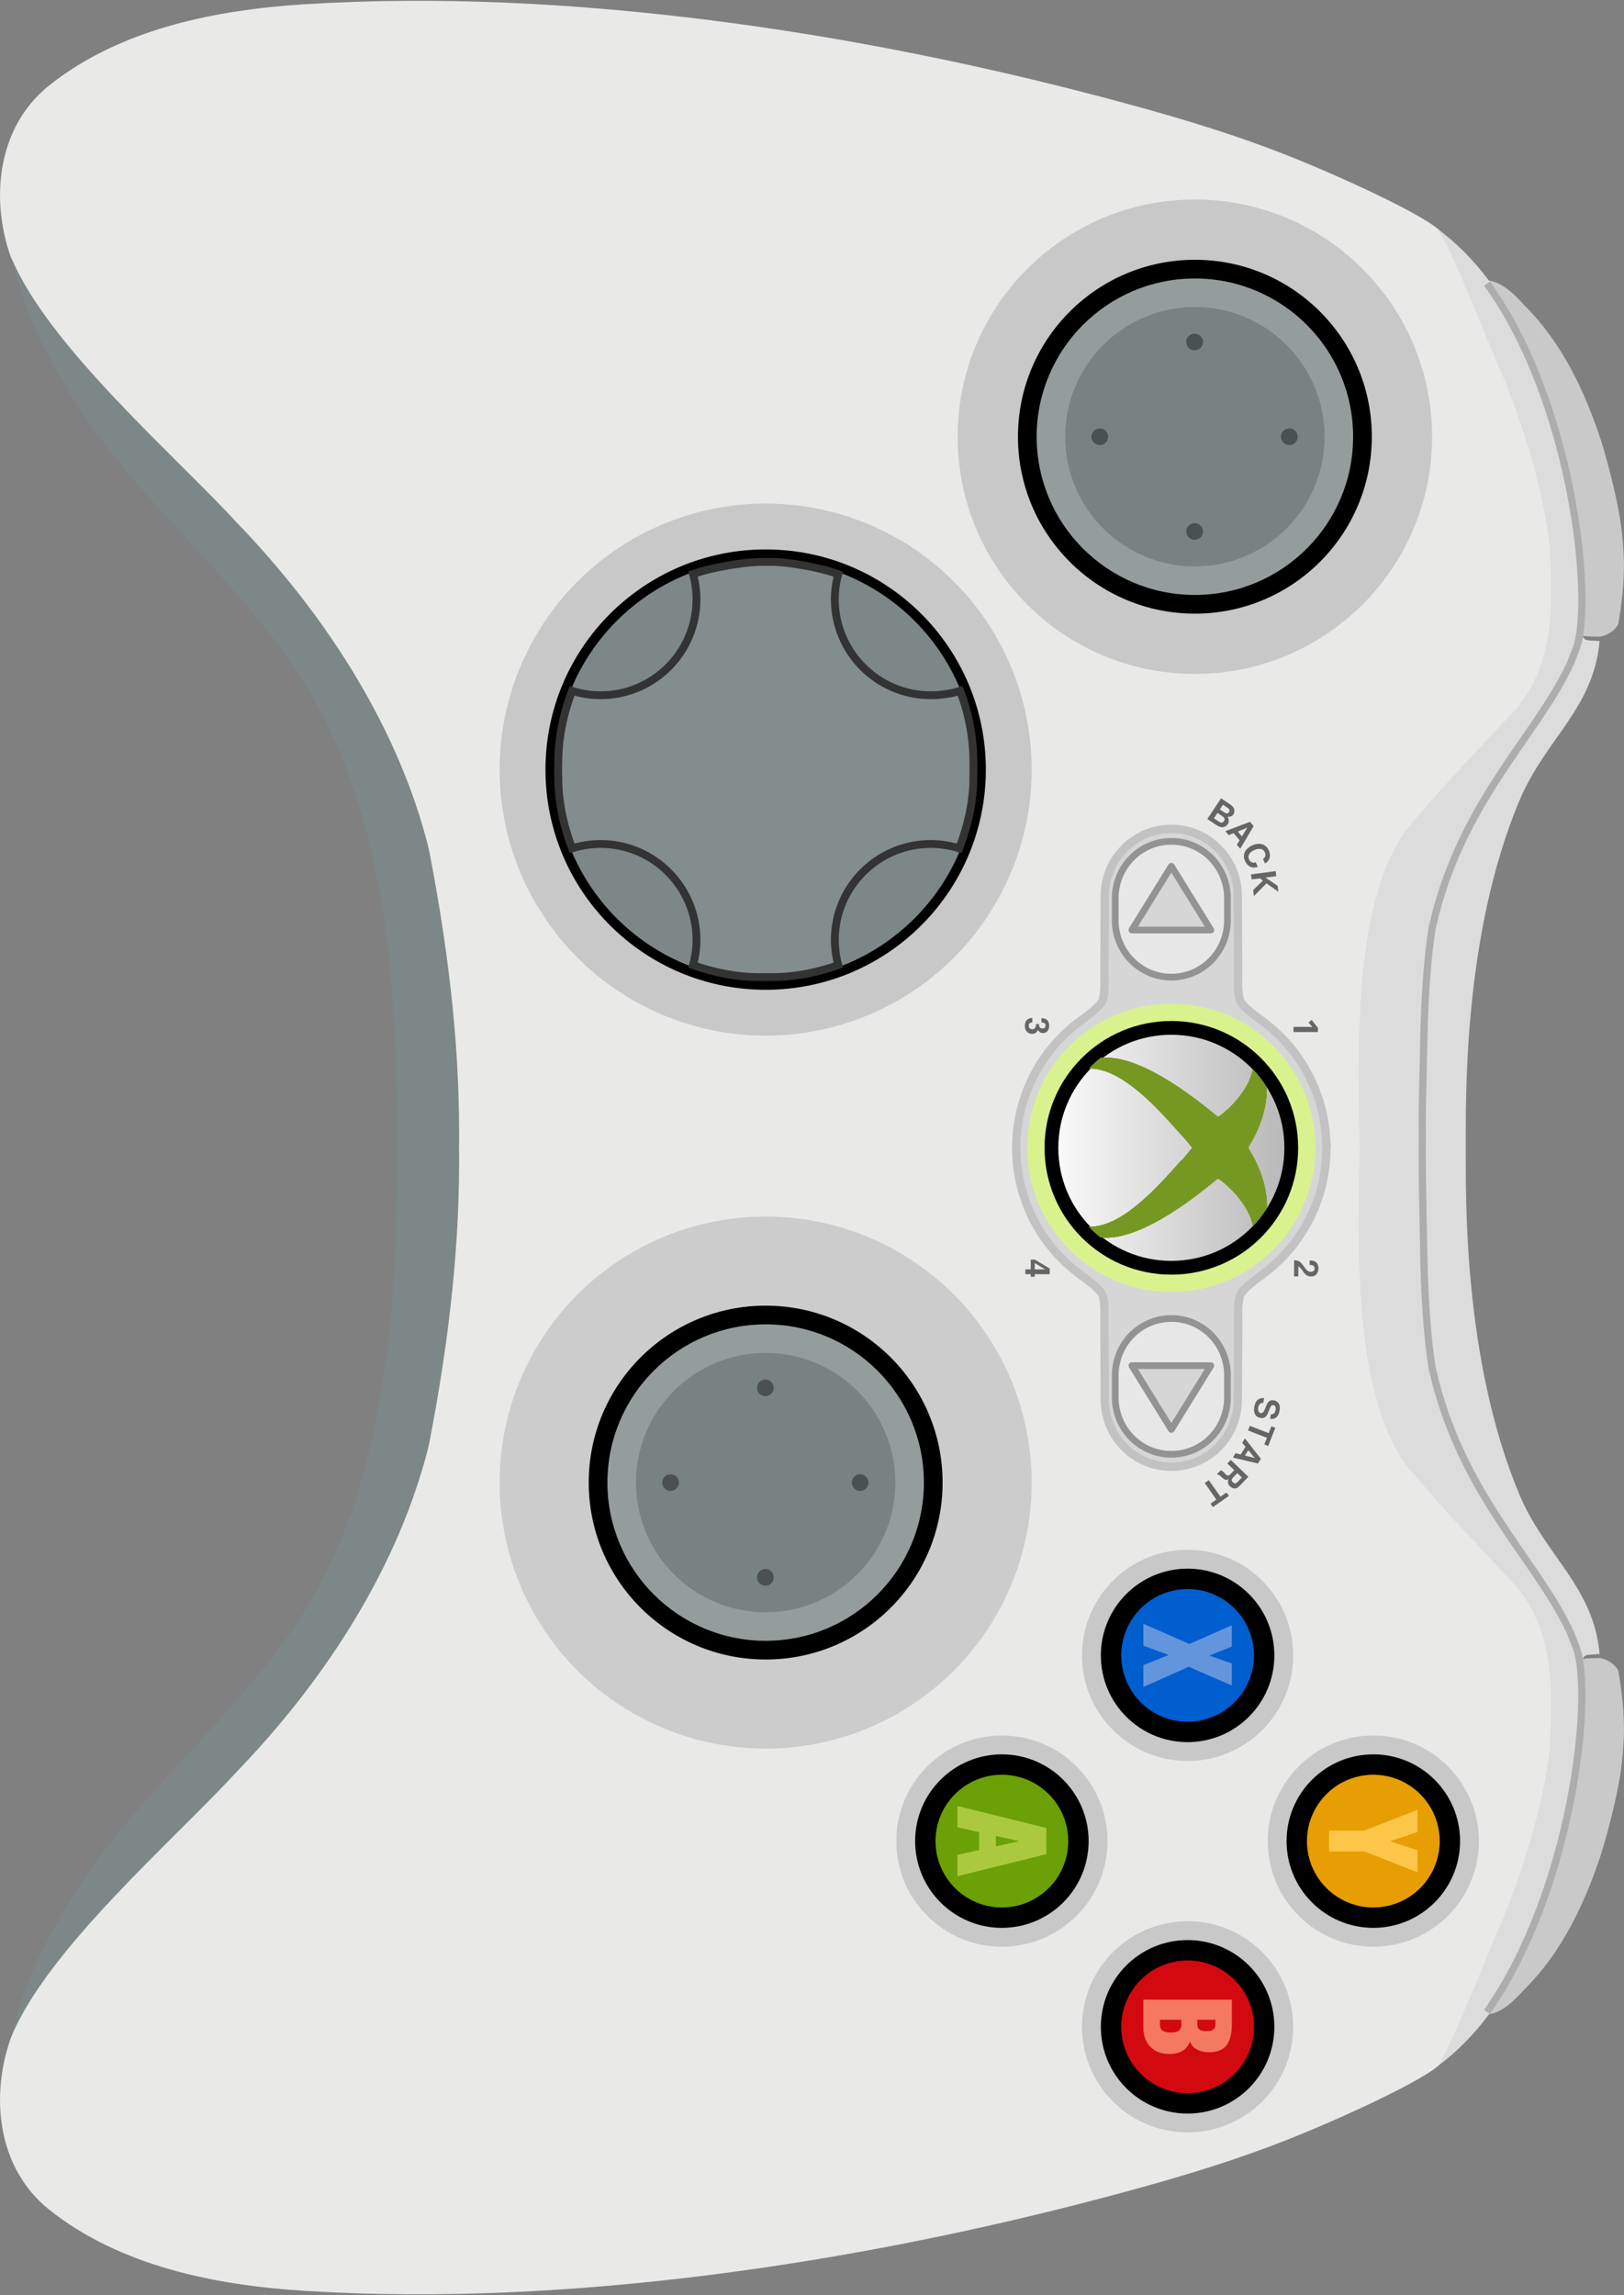 <?xml version="1.0" encoding="UTF-8" standalone="no"?>
<svg
   xmlns:dc="http://purl.org/dc/elements/1.1/"
   xmlns:cc="http://creativecommons.org/ns#"
   xmlns:rdf="http://www.w3.org/1999/02/22-rdf-syntax-ns#"
   xmlns:svg="http://www.w3.org/2000/svg"
   xmlns="http://www.w3.org/2000/svg"
   xmlns:xlink="http://www.w3.org/1999/xlink"
   xmlns:sodipodi="http://sodipodi.sourceforge.net/DTD/sodipodi-0.dtd"
   xmlns:inkscape="http://www.inkscape.org/namespaces/inkscape"
   width="294"
   height="415.5"
   version="1.1"
   viewBox="0 0 294 415.5"
   id="svg2"
   sodipodi:docname="controller.svg"
   inkscape:version="0.92.5 (2060ec1f9f, 2020-04-08)">
  <rect x="0" y="0" width="294" height="415.5" fill="#808080" stroke="none"/>
  <defs
     id="defs6">
    <linearGradient
       inkscape:collect="always"
       id="linearGradient5149">
      <stop
         style="stop-color:#b3b3b3;stop-opacity:1"
         offset="0"
         id="stop5145" />
      <stop
         style="stop-color:#ffffff;stop-opacity:1"
         offset="1"
         id="stop5147" />
    </linearGradient>
    <linearGradient
       inkscape:collect="always"
       xlink:href="#linearGradient5149"
       id="linearGradient5167"
       gradientUnits="userSpaceOnUse"
       gradientTransform="matrix(8.338,0,0,8.338,-74.624,-2337.262)"
       x1="33.925"
       y1="251.975"
       x2="33.925"
       y2="257.775" />
  </defs>
  <sodipodi:namedview
     pagecolor="#ffffff"
     bordercolor="#666666"
     borderopacity="1"
     objecttolerance="10"
     gridtolerance="10"
     guidetolerance="10"
     inkscape:pageopacity="0"
     inkscape:pageshadow="2"
     inkscape:window-width="3840"
     inkscape:window-height="2065"
     id="namedview4"
     showgrid="false"
     fit-margin-right="-0.2"
     fit-margin-top="0"
     fit-margin-left="0"
     fit-margin-bottom="0"
     inkscape:zoom="15.412961"
     inkscape:cx="197.52817"
     inkscape:cy="222.53423"
     inkscape:window-x="0"
     inkscape:window-y="0"
     inkscape:window-maximized="1"
     inkscape:current-layer="svg2" />
  <path
     style="fill:#e9eae8;fill-opacity:1;stroke:none;stroke-width:1.932;stroke-linecap:butt;stroke-linejoin:miter;stroke-miterlimit:4;stroke-dasharray:none;stroke-opacity:1"
     d="m 282.603,106.658 c 0.016,-2.396 -0.084,-4.815 -0.197,-7.232 C 281.777,90.689 278.13,78.302 274.023,68.403 270.672,61.145 263.924,44.766 260.929,42.037 258.393,39.13 242.262,31.742 232.664,27.981 221.686,23.679 210.76,20.54 199.354,17.534 155.648,6.014 103.289,-2.249 55.135,0.772 39.013,1.784 21.771,5.223 8.912,15.462 -1.523,23.772 -1.968,38.867 3.345,49.881 12.023,67.87 28.972,80.139 42.238,94.785 c 14.169,15.643 28.102,32.042 31.78,54.565 2.365,14.481 4.757,38.038 4.773,58.401 -0.016,20.362 -2.409,43.92 -4.773,58.401 -3.678,22.523 -17.611,38.922 -31.78,54.565 -13.266,14.646 -30.215,26.915 -38.893,44.903 -5.313,11.014 -4.869,26.11 5.567,34.42 12.859,10.239 30.101,13.678 46.223,14.69 48.154,3.021 100.513,-5.242 144.219,-16.762 11.406,-3.006 22.332,-6.145 33.31,-10.447 9.598,-3.762 25.729,-11.149 28.265,-14.056 2.995,-2.729 9.743,-19.108 13.094,-26.366 4.107,-9.899 7.753,-22.286 8.383,-31.024 0.114,-2.417 0.217,-4.836 0.197,-7.232 -0.056,-7.187 -1.193,-14.172 -6.261,-20.33 -6.742,-7.075 -13.609,-14.075 -19.944,-21.51 -10.233,-13.837 -8.655,-41.95 -8.408,-59.252 -0.247,-17.302 -1.826,-45.415 8.408,-59.252 6.335,-7.435 13.202,-14.435 19.944,-21.51 5.068,-6.159 6.206,-13.144 6.261,-20.33 z"
     id="path4759-1"
     inkscape:connector-curvature="0" />
  <path
     style="opacity:1;vector-effect:none;fill:#d6d6d6;fill-opacity:1;stroke:#c2c2c2;stroke-width:1.512;stroke-linecap:butt;stroke-linejoin:miter;stroke-miterlimit:4;stroke-dasharray:none;stroke-dashoffset:0;stroke-opacity:1;paint-order:stroke fill markers"
     d="m 240.113,207.764 c -0.005,-9.277 -4.497,-17.828 -11.801,-23.07 -0.845,-0.606 -3.628,-2.636 -3.888,-3.752 -0.417,-1.787 -0.273,-3.262 -0.284,-5.56 -0.048,-9.9 -0.056,-11.34 -0.056,-13.166 6.4e-4,-6.713 -5.39,-12.156 -12.04,-12.157 -6.65,7.1e-4 -12.041,5.443 -12.04,12.157 -0.003,1.826 -0.007,3.266 -0.056,13.166 -0.007,2.297 0.134,3.773 -0.284,5.56 -0.261,1.116 -3.043,3.146 -3.888,3.752 -7.304,5.242 -11.796,13.792 -11.801,23.07 1.6e-4,0.011 0.002,0.023 0.003,0.034 -1.6e-4,0.011 -0.002,0.023 -0.003,0.034 0.005,9.277 4.497,17.828 11.801,23.07 0.845,0.606 3.627,2.636 3.888,3.752 0.417,1.787 0.271,3.262 0.281,5.56 0.048,9.9 0.056,11.34 0.064,13.166 -4e-4,6.713 5.39,12.156 12.04,12.156 6.65,-6.7e-4 12.041,-5.443 12.04,-12.156 0.003,-1.826 0.016,-3.266 0.064,-13.166 0.007,-2.297 -0.136,-3.773 0.281,-5.56 0.261,-1.116 3.043,-3.146 3.888,-3.752 7.304,-5.242 11.796,-13.792 11.801,-23.07 -1.6e-4,-0.011 -0.002,-0.023 -0.003,-0.034 0,-0.011 0.002,-0.023 0.003,-0.034 z"
     id="path4950-9-9"
     inkscape:connector-curvature="0" />
  <path
     style="opacity:1;fill:#e7e7e7;fill-opacity:1;stroke:#939393;stroke-width:1.215;stroke-linecap:round;stroke-linejoin:round;stroke-miterlimit:4;stroke-dasharray:none;stroke-opacity:1;paint-order:stroke fill markers"
     d="m 222.216,166.596 c 0,5.708 -4.532,10.302 -10.161,10.302 -5.63,0 -10.161,-4.594 -10.161,-10.302 v -3.98 c 0,-5.708 4.532,-10.302 10.161,-10.302 5.63,0 10.161,4.594 10.161,10.302 z m -3.015,1.771 -3.573,-5.774 -3.573,-5.774 -3.573,5.774 -3.573,5.774 h 7.147 z"
     id="rect4801-47"
     inkscape:connector-curvature="0" />
  <path
     style="fill:#c9c9c9;fill-opacity:1;stroke:none;stroke-width:1.705;stroke-linecap:butt;stroke-linejoin:round;stroke-miterlimit:4;stroke-dasharray:none;stroke-opacity:1"
     d="m 293.996,313.356 c -0.016,-3.716 -0.342,-6.797 -1.014,-10.818 -0.562,-1.438 -2.697,-2.427 -3.537,-2.369 -1.168,0.037 -5.366,-0.089 -5.199,1.547 0.869,8.485 0.383,17.346 -0.657,22.677 -3.523,14.483 -5.962,29.391 -16.46,40.37 0.419,0.143 0.933,0.079 1.462,-0.019 3.202,-0.01 5.557,-2.617 7.563,-4.776 6.736,-6.748 10.795,-15.52 13.731,-24.407 1.578,-5.14 2.854,-10.67 3.391,-13.987 0.461,-2.818 0.705,-6.449 0.719,-8.217 z"
     id="path4798-2-5-8"
     inkscape:connector-curvature="0"
     sodipodi:nodetypes="ccccccccccc" />
  <path
     style="fill:#c9c9c9;fill-opacity:1;stroke:none;stroke-width:1.705;stroke-linecap:butt;stroke-linejoin:round;stroke-miterlimit:4;stroke-dasharray:none;stroke-opacity:1"
     d="m 293.996,102.081 c -0.016,3.716 -0.342,6.797 -1.014,10.818 -0.562,1.438 -2.697,2.427 -3.537,2.369 -1.168,-0.037 -5.366,0.089 -5.199,-1.547 0.869,-8.485 0.383,-17.346 -0.657,-22.677 -3.523,-14.483 -5.962,-29.391 -16.46,-40.37 0.419,-0.143 0.933,-0.079 1.462,0.019 3.202,0.01 5.557,2.617 7.563,4.776 6.736,6.748 10.795,15.52 13.731,24.407 1.578,5.14 2.854,10.67 3.391,13.987 0.461,2.818 0.705,6.449 0.719,8.217 z"
     id="path4798-2-4"
     inkscape:connector-curvature="0"
     sodipodi:nodetypes="ccccccccccc" />
  <path
     style="fill:#dcdcdc;fill-opacity:1;stroke:none;stroke-width:1.939;stroke-linecap:butt;stroke-linejoin:miter;stroke-miterlimit:4;stroke-dasharray:none;stroke-opacity:1"
     d="m 289.58,116.069 c -1.639,-0.228 -3.209,0.223 -3.042,-1.451 0.868,-8.682 -1.078,-21.857 -2.117,-27.311 -3.999,-16.821 -10.077,-35.486 -24.207,-45.894 3.315,5.143 9.03,20.465 12.03,27.089 4.107,10.094 7.754,22.724 8.383,31.632 0.114,2.464 0.213,4.929 0.197,7.371 -0.056,7.328 -1.193,14.45 -6.261,20.729 -6.742,7.214 -13.613,14.356 -19.948,21.938 -9.739,13.426 -8.781,39.783 -8.453,57.529 -1.6e-4,0.017 3.2e-4,0.034 0,0.049 3.2e-4,0.015 -2.4e-4,0.033 0,0.049 -0.329,17.746 -1.286,44.103 8.453,57.529 6.335,7.581 13.206,14.724 19.948,21.938 5.068,6.279 6.206,13.401 6.261,20.729 0.016,2.443 -0.084,4.907 -0.197,7.372 -0.629,8.909 -4.276,21.538 -8.383,31.632 -3,6.624 -8.714,21.946 -12.03,27.089 14.13,-10.409 20.208,-29.073 24.207,-45.894 1.039,-5.454 2.985,-18.63 2.117,-27.311 -0.167,-1.674 1.403,-1.223 3.042,-1.451 -1.083,-12.208 -9.813,-17.718 -14.484,-28.804 -10.336,-24.532 -9.706,-54.575 -9.74,-62.627 -3.2e-4,-0.068 3.2e-4,-0.181 0,-0.251 3.2e-4,-0.07 -2.4e-4,-0.183 0,-0.251 0.032,-8.052 -0.597,-38.095 9.74,-62.627 4.671,-11.086 13.401,-16.595 14.484,-28.804 z"
     id="path4759-9-9-5"
     inkscape:connector-curvature="0" />
  <path
     style="fill:#7d8787;fill-opacity:1;stroke:none;stroke-width:1.301px;stroke-linecap:butt;stroke-linejoin:miter;stroke-opacity:1"
     d="m 83.111,207.026 c 0.126,-15.827 -1.469,-32.505 -5.349,-52.665 -0.188,-0.975 -0.443,-1.915 -0.715,-2.915 C 71.23,130.231 58.314,110.587 42.66,94.39 31.597,82.355 8.381,62.323 1.991,46.469 4.593,57.139 8.11,63.633 12.693,71.235 c 11.08,18.378 28.626,31.898 40.652,49.648 11.449,16.898 15.608,36.89 17.522,56.793 0.811,10.435 1.029,20.637 1.044,30 -0.015,9.363 -0.233,19.565 -1.044,30 -1.914,19.903 -6.073,39.895 -17.522,56.793 -12.026,17.749 -29.572,31.269 -40.652,49.648 -4.584,7.603 -8.1,14.097 -10.702,24.766 6.39,-15.854 29.606,-35.886 40.669,-47.921 15.654,-16.197 28.57,-35.841 34.387,-57.056 0.272,-1 0.528,-1.94 0.715,-2.915 3.879,-20.16 5.475,-36.839 5.349,-52.665 0,-0.218 -0.015,-0.432 -0.017,-0.65 0.002,-0.218 0.015,-0.432 0.017,-0.65 z"
     id="path4779-0"
     inkscape:connector-curvature="0" />
  <circle
     style="opacity:1;vector-effect:none;fill:#c8c8c8;fill-opacity:1;stroke:none;stroke-width:1.472;stroke-linecap:butt;stroke-linejoin:miter;stroke-miterlimit:4;stroke-dasharray:none;stroke-dashoffset:0;stroke-opacity:1;paint-order:stroke fill markers"
     id="path4771-43-3"
     cx="139.328"
     cy="-138.61"
     r="48.165"
     transform="rotate(90)" />
  <circle
     style="opacity:1;vector-effect:none;fill:#000000;fill-opacity:1;stroke:none;stroke-width:1.218;stroke-linecap:butt;stroke-linejoin:miter;stroke-miterlimit:4;stroke-dasharray:none;stroke-dashoffset:0;stroke-opacity:1;paint-order:stroke fill markers"
     id="path4771-43-8-6"
     cx="139.328"
     cy="-138.61"
     r="39.861"
     transform="rotate(90)" />
  <circle
     style="opacity:1;vector-effect:none;fill:#7d8787;fill-opacity:1;stroke:none;stroke-width:1.165;stroke-linecap:butt;stroke-linejoin:miter;stroke-miterlimit:4;stroke-dasharray:none;stroke-dashoffset:0;stroke-opacity:1;paint-order:stroke fill markers"
     id="path4771-43-8-2-1"
     cx="139.328"
     cy="-138.61"
     r="38.103"
     transform="rotate(90)" />
  <ellipse
     style="opacity:1;vector-effect:none;fill:#daf28e;fill-opacity:1;stroke:none;stroke-width:1.399;stroke-linecap:butt;stroke-linejoin:miter;stroke-miterlimit:4;stroke-dasharray:none;stroke-dashoffset:0;stroke-opacity:1;paint-order:stroke fill markers"
     id="path4950-06"
     cx="207.798"
     cy="-212.055"
     rx="26.091"
     ry="26.085"
     transform="rotate(90)" />
  <ellipse
     style="opacity:1;vector-effect:none;fill:url(#linearGradient5167);fill-opacity:1;stroke:#000000;stroke-width:2.491;stroke-linecap:butt;stroke-linejoin:miter;stroke-miterlimit:4;stroke-dasharray:none;stroke-dashoffset:0;stroke-opacity:1;paint-order:stroke fill markers"
     id="path4950-0-3"
     cx="207.798"
     cy="-212.055"
     rx="21.715"
     ry="21.71"
     transform="rotate(90)" />
  <g
     id="g5600-2"
     transform="matrix(0,4.338,-4.338,0,1172.35,442.127)"
     style="fill:#769823;fill-opacity:1;stroke:none">
    <g
       style="fill:#769823;fill-opacity:1;stroke:none"
       id="g3378-0"
       transform="matrix(0.284,0,0,0.282,-62.993,226.493)">
      <g
         style="fill:#769823;fill-opacity:1;stroke:none"
         id="g3917-6"
         transform="translate(1.334,-34.927)">
        <path
           id="path3900-1"
           transform="translate(8.217,-1.073)"
           d="m 17.75,10.656 c -1.848,2.256 -9.593,11.425 -8.906,17.625 0.478,0.61 1.005,1.18 1.562,1.719 -0.081,-4.746 5.452,-9.825 9.769,-13.658 z"
           style="fill:#769823;fill-opacity:1;stroke:none"
           inkscape:connector-curvature="0"
           sodipodi:nodetypes="ccccc" />
      </g>
      <g
         style="fill:#769823;fill-opacity:1;stroke:none"
         transform="translate(1.334,-34.927)"
         id="g3988-5">
        <path
           sodipodi:nodetypes="ccccc"
           inkscape:connector-curvature="0"
           style="fill:#769823;fill-opacity:1;stroke:none"
           d="m 17.75,10.656 c -1.848,2.256 -9.593,11.425 -8.906,17.625 0.478,0.61 1.005,1.18 1.562,1.719 -0.081,-4.746 5.452,-9.825 9.769,-13.658 z"
           transform="translate(8.217,-1.073)"
           id="path3990-5" />
        <path
           id="path3354-4"
           transform="translate(8.217,-1.073)"
           d="m 17.75,10.656 c -1.848,2.256 -9.593,11.425 -8.906,17.625 0.478,0.61 1.005,1.18 1.562,1.719 -0.081,-4.746 5.452,-9.825 9.769,-13.658 z"
           style="fill:#769823;fill-opacity:1;stroke:none"
           inkscape:connector-curvature="0"
           sodipodi:nodetypes="ccccc" />
        <path
           sodipodi:nodetypes="ccccc"
           inkscape:connector-curvature="0"
           style="fill:#769823;fill-opacity:1;stroke:none"
           d="m 17.75,10.656 c -1.848,2.256 -9.593,11.425 -8.906,17.625 0.478,0.61 1.005,1.18 1.562,1.719 -0.081,-4.746 5.452,-9.825 9.769,-13.658 z"
           transform="translate(8.217,-1.073)"
           id="path3364-7" />
      </g>
    </g>
    <g
       style="fill:#769823;fill-opacity:1;stroke:none"
       transform="matrix(0.284,0,0,0.282,-62.653,216.637)"
       id="g3888-6">
      <g
         style="fill:#769823;fill-opacity:1;stroke:none"
         id="g3876-5">
        <path
           sodipodi:nodetypes="cccccccc"
           inkscape:connector-curvature="0"
           transform="translate(8.217,-1.073)"
           id="path3089-6"
           d="m 13.344,3.75 c -0.966,0.585 -1.863,1.272 -2.688,2.031 2.656,0.508 5.321,2.862 6.781,4.812 1.272,2.001 1.963,3.837 2.862,5.731 0.608,-0.518 1.226,-1.046 1.896,-1.587 l -0.004,-8.227 C 20.212,5.274 16.942,3.645 13.375,3.75 c -0.008,0.005 -0.024,-0.005 -0.031,0 z"
           style="fill:#769823;fill-opacity:1;stroke:none" />
        <path
           style="fill:#769823;fill-opacity:1;stroke:none"
           d="m 13.344,3.75 c -0.966,0.585 -1.863,1.272 -2.688,2.031 2.656,0.508 5.321,2.862 6.781,4.812 1.272,2.001 1.963,3.837 2.862,5.731 0.608,-0.518 1.226,-1.046 1.896,-1.587 l -0.004,-8.227 C 20.212,5.274 16.942,3.645 13.375,3.75 c -0.008,0.005 -0.024,-0.005 -0.031,0 z"
           id="path4000-9"
           transform="translate(8.217,-1.073)"
           inkscape:connector-curvature="0"
           sodipodi:nodetypes="cccccccc" />
        <path
           sodipodi:nodetypes="cccccccc"
           inkscape:connector-curvature="0"
           transform="translate(8.217,-1.073)"
           id="path3314-3"
           d="m 13.344,3.75 c -0.966,0.585 -1.863,1.272 -2.688,2.031 2.656,0.508 5.321,2.862 6.781,4.812 1.272,2.001 1.963,3.837 2.862,5.731 0.608,-0.518 1.226,-1.046 1.896,-1.587 l -0.004,-8.227 C 20.212,5.274 16.942,3.645 13.375,3.75 c -0.008,0.005 -0.024,-0.005 -0.031,0 z"
           style="fill:#769823;fill-opacity:1;stroke:none" />
        <path
           style="fill:#769823;fill-opacity:1;stroke:none"
           d="m 13.344,3.75 c -0.966,0.585 -1.863,1.272 -2.688,2.031 2.656,0.508 5.321,2.862 6.781,4.812 1.272,2.001 1.963,3.837 2.862,5.731 0.608,-0.518 1.226,-1.046 1.896,-1.587 l -0.004,-8.227 C 20.212,5.274 16.942,3.645 13.375,3.75 c -0.008,0.005 -0.024,-0.005 -0.031,0 z"
           id="path3324-7"
           transform="translate(8.217,-1.073)"
           inkscape:connector-curvature="0"
           sodipodi:nodetypes="cccccccc" />
        <path
           sodipodi:nodetypes="cccccccc"
           inkscape:connector-curvature="0"
           transform="translate(8.217,-1.073)"
           id="path3328-4"
           d="m 13.344,3.75 c -0.966,0.585 -1.863,1.272 -2.688,2.031 2.656,0.508 5.321,2.862 6.781,4.812 1.272,2.001 1.963,3.837 2.862,5.731 0.608,-0.518 1.226,-1.046 1.896,-1.587 l -0.004,-8.227 C 20.212,5.274 16.942,3.645 13.375,3.75 c -0.008,0.005 -0.024,-0.005 -0.031,0 z"
           style="fill:#769823;fill-opacity:1;stroke:none" />
      </g>
    </g>
    <g
       style="fill:#769823;fill-opacity:1;stroke:none"
       transform="matrix(-0.284,0,0,0.282,-45.055,226.493)"
       id="g3386-5">
      <g
         style="fill:#769823;fill-opacity:1;stroke:none"
         transform="translate(1.334,-34.927)"
         id="g3388-2">
        <path
           sodipodi:nodetypes="ccccc"
           inkscape:connector-curvature="0"
           style="fill:#769823;fill-opacity:1;stroke:none"
           d="m 17.75,10.656 c -1.848,2.256 -9.593,11.425 -8.906,17.625 0.478,0.61 1.005,1.18 1.562,1.719 -0.081,-4.746 5.452,-9.825 9.769,-13.658 z"
           transform="translate(8.217,-1.073)"
           id="path3390-5" />
      </g>
      <g
         id="g3392-4"
         transform="translate(1.334,-34.927)"
         style="fill:#769823;fill-opacity:1;stroke:none">
        <path
           id="path3394-7"
           transform="translate(8.217,-1.073)"
           d="m 17.75,10.656 c -1.848,2.256 -9.593,11.425 -8.906,17.625 0.478,0.61 1.005,1.18 1.562,1.719 -0.081,-4.746 5.452,-9.825 9.769,-13.658 z"
           style="fill:#769823;fill-opacity:1;stroke:none"
           inkscape:connector-curvature="0"
           sodipodi:nodetypes="ccccc" />
        <path
           sodipodi:nodetypes="ccccc"
           inkscape:connector-curvature="0"
           style="fill:#769823;fill-opacity:1;stroke:none"
           d="m 17.75,10.656 c -1.848,2.256 -9.593,11.425 -8.906,17.625 0.478,0.61 1.005,1.18 1.562,1.719 -0.081,-4.746 5.452,-9.825 9.769,-13.658 z"
           transform="translate(8.217,-1.073)"
           id="path3396-4" />
        <path
           id="path3398-4"
           transform="translate(8.217,-1.073)"
           d="m 17.75,10.656 c -1.848,2.256 -9.593,11.425 -8.906,17.625 0.478,0.61 1.005,1.18 1.562,1.719 -0.081,-4.746 5.452,-9.825 9.769,-13.658 z"
           style="fill:#769823;fill-opacity:1;stroke:none"
           inkscape:connector-curvature="0"
           sodipodi:nodetypes="ccccc" />
      </g>
    </g>
    <g
       style="fill:#769823;fill-opacity:1;stroke:none;stroke-opacity:1"
       transform="matrix(-0.283,0,0,0.283,-45.075,226.501)"
       id="g4021-3">
      <g
         style="fill:#769823;fill-opacity:1;stroke:none;stroke-opacity:1"
         id="g4023-0">
        <g
           style="fill:#769823;fill-opacity:1;stroke:none;stroke-opacity:1"
           id="g4033-7"
           transform="translate(1.196,-34.896)">
          <g
             style="fill:#769823;fill-opacity:1;stroke:none;stroke-opacity:1"
             id="g4035-8">
            <path
               style="fill:#769823;fill-opacity:1;stroke:none;stroke-opacity:1"
               d="m 13.344,3.75 c -0.966,0.585 -1.863,1.272 -2.688,2.031 2.656,0.508 5.321,2.862 6.781,4.812 1.272,2.001 1.963,3.837 2.862,5.731 0.608,-0.518 1.226,-1.046 1.896,-1.587 l -0.004,-8.227 C 20.212,5.274 16.942,3.645 13.375,3.75 c -0.008,0.005 -0.024,-0.005 -0.031,0 z"
               id="path4037-6"
               transform="translate(8.217,-1.073)"
               inkscape:connector-curvature="0"
               sodipodi:nodetypes="cccccccc" />
            <path
               sodipodi:nodetypes="cccccccc"
               inkscape:connector-curvature="0"
               transform="translate(8.217,-1.073)"
               id="path4039-8"
               d="m 13.344,3.75 c -0.966,0.585 -1.863,1.272 -2.688,2.031 2.656,0.508 5.321,2.862 6.781,4.812 1.272,2.001 1.963,3.837 2.862,5.731 0.608,-0.518 1.226,-1.046 1.896,-1.587 l -0.004,-8.227 C 20.212,5.274 16.942,3.645 13.375,3.75 c -0.008,0.005 -0.024,-0.005 -0.031,0 z"
               style="fill:#769823;fill-opacity:1;stroke:none;stroke-opacity:1" />
            <path
               style="fill:#769823;fill-opacity:1;stroke:none;stroke-opacity:1"
               d="m 13.344,3.75 c -0.966,0.585 -1.863,1.272 -2.688,2.031 2.656,0.508 5.321,2.862 6.781,4.812 1.272,2.001 1.963,3.837 2.862,5.731 0.608,-0.518 1.226,-1.046 1.896,-1.587 l -0.004,-8.227 C 20.212,5.274 16.942,3.645 13.375,3.75 c -0.008,0.005 -0.024,-0.005 -0.031,0 z"
               id="path3304-8"
               transform="translate(8.217,-1.073)"
               inkscape:connector-curvature="0"
               sodipodi:nodetypes="cccccccc" />
            <path
               sodipodi:nodetypes="cccccccc"
               inkscape:connector-curvature="0"
               transform="translate(8.217,-1.073)"
               id="path3344-4"
               d="m 13.344,3.75 c -0.966,0.585 -1.863,1.272 -2.688,2.031 2.656,0.508 5.321,2.862 6.781,4.812 1.272,2.001 1.963,3.837 2.862,5.731 0.608,-0.518 1.226,-1.046 1.896,-1.587 l -0.004,-8.227 C 20.212,5.274 16.942,3.645 13.375,3.75 c -0.008,0.005 -0.024,-0.005 -0.031,0 z"
               style="fill:#769823;fill-opacity:1;stroke:none;stroke-opacity:1" />
          </g>
        </g>
      </g>
    </g>
  </g>
  <circle
     style="opacity:1;vector-effect:none;fill:#7e97c5;fill-opacity:0.41;stroke:none;stroke-width:1.297;stroke-linecap:butt;stroke-linejoin:miter;stroke-miterlimit:4;stroke-dasharray:none;stroke-dashoffset:0;stroke-opacity:1;paint-order:stroke fill markers"
     id="path4758-0-3"
     cx="299.688"
     cy="-214.997"
     r="15.705"
     transform="rotate(90)" />
  <circle
     style="opacity:1;vector-effect:none;fill:#c8c8c8;fill-opacity:1;stroke:none;stroke-width:1.579;stroke-linecap:butt;stroke-linejoin:miter;stroke-miterlimit:4;stroke-dasharray:none;stroke-dashoffset:0;stroke-opacity:1;paint-order:stroke fill markers"
     id="path4758-14"
     cx="299.688"
     cy="-214.997"
     r="19.119"
     transform="rotate(90)" />
  <circle
     style="opacity:1;vector-effect:none;fill:#000000;fill-opacity:1;stroke:none;stroke-width:1.297;stroke-linecap:butt;stroke-linejoin:miter;stroke-miterlimit:4;stroke-dasharray:none;stroke-dashoffset:0;stroke-opacity:1;paint-order:stroke fill markers"
     id="path4758-0-1-6-9"
     cx="299.688"
     cy="-214.997"
     r="15.705"
     transform="rotate(90)" />
  <circle
     style="opacity:1;vector-effect:none;fill:#005ece;fill-opacity:1;stroke:none;stroke-width:0.992;stroke-linecap:butt;stroke-linejoin:miter;stroke-miterlimit:4;stroke-dasharray:none;stroke-dashoffset:0;stroke-opacity:1;paint-order:stroke fill markers"
     id="path4758-0-4-20"
     cx="299.688"
     cy="-214.997"
     r="12.015"
     transform="rotate(90)" />
  <circle
     style="opacity:1;vector-effect:none;fill:#c8c8c8;fill-opacity:1;stroke:none;stroke-width:1.579;stroke-linecap:butt;stroke-linejoin:miter;stroke-miterlimit:4;stroke-dasharray:none;stroke-dashoffset:0;stroke-opacity:1;paint-order:stroke fill markers"
     id="path4758-02-6"
     cx="366.931"
     cy="-214.997"
     r="19.119"
     transform="rotate(90)" />
  <circle
     style="opacity:1;vector-effect:none;fill:#000000;fill-opacity:1;stroke:none;stroke-width:1.297;stroke-linecap:butt;stroke-linejoin:miter;stroke-miterlimit:4;stroke-dasharray:none;stroke-dashoffset:0;stroke-opacity:1;paint-order:stroke fill markers"
     id="path4758-0-1-8"
     cx="366.931"
     cy="-214.997"
     r="15.705"
     transform="rotate(90)" />
  <circle
     style="opacity:1;vector-effect:none;fill:#d30910;fill-opacity:1;stroke:none;stroke-width:0.992;stroke-linecap:butt;stroke-linejoin:miter;stroke-miterlimit:4;stroke-dasharray:none;stroke-dashoffset:0;stroke-opacity:1;paint-order:stroke fill markers"
     id="path4758-0-4-3-92"
     cx="366.931"
     cy="-214.997"
     r="12.015"
     transform="rotate(90)" />
  <circle
     style="opacity:1;vector-effect:none;fill:#c8c8c8;fill-opacity:1;stroke:none;stroke-width:1.579;stroke-linecap:butt;stroke-linejoin:miter;stroke-miterlimit:4;stroke-dasharray:none;stroke-dashoffset:0;stroke-opacity:1;paint-order:stroke fill markers"
     id="path4758-1-6"
     cx="-248.618"
     cy="-333.309"
     r="19.119"
     transform="scale(-1)" />
  <circle
     style="opacity:1;vector-effect:none;fill:#c8c8c8;fill-opacity:1;stroke:none;stroke-width:1.579;stroke-linecap:butt;stroke-linejoin:miter;stroke-miterlimit:4;stroke-dasharray:none;stroke-dashoffset:0;stroke-opacity:1;paint-order:stroke fill markers"
     id="path4758-02-7-6"
     cx="-181.375"
     cy="-333.309"
     r="19.119"
     transform="scale(-1)" />
  <circle
     style="opacity:1;vector-effect:none;fill:#000000;fill-opacity:1;stroke:none;stroke-width:1.297;stroke-linecap:butt;stroke-linejoin:miter;stroke-miterlimit:4;stroke-dasharray:none;stroke-dashoffset:0;stroke-opacity:1;paint-order:stroke fill markers"
     id="path4758-0-1-4-4"
     cx="333.309"
     cy="-248.618"
     r="15.705"
     transform="rotate(90)" />
  <circle
     style="opacity:1;vector-effect:none;fill:#000000;fill-opacity:1;stroke:none;stroke-width:1.297;stroke-linecap:butt;stroke-linejoin:miter;stroke-miterlimit:4;stroke-dasharray:none;stroke-dashoffset:0;stroke-opacity:1;paint-order:stroke fill markers"
     id="path4758-0-1-5-9"
     cx="333.309"
     cy="-181.375"
     r="15.705"
     transform="rotate(90)" />
  <circle
     style="opacity:1;vector-effect:none;fill:#e79e02;fill-opacity:1;stroke:none;stroke-width:0.992;stroke-linecap:butt;stroke-linejoin:miter;stroke-miterlimit:4;stroke-dasharray:none;stroke-dashoffset:0;stroke-opacity:1;paint-order:stroke fill markers"
     id="path4758-0-4-3-9-5"
     cx="333.309"
     cy="-248.618"
     r="12.015"
     transform="rotate(90)" />
  <circle
     style="opacity:1;vector-effect:none;fill:#6ba106;fill-opacity:1;stroke:none;stroke-width:0.992;stroke-linecap:butt;stroke-linejoin:miter;stroke-miterlimit:4;stroke-dasharray:none;stroke-dashoffset:0;stroke-opacity:1;paint-order:stroke fill markers"
     id="path4758-0-4-3-4-0"
     cx="333.309"
     cy="-181.375"
     r="12.015"
     transform="rotate(90)" />
  <circle
     style="opacity:1;vector-effect:none;fill:#cccccc;fill-opacity:1;stroke:none;stroke-width:1.472;stroke-linecap:butt;stroke-linejoin:miter;stroke-miterlimit:4;stroke-dasharray:none;stroke-dashoffset:0;stroke-opacity:1;paint-order:stroke fill markers"
     id="path4771-4"
     cx="268.402"
     cy="-138.61"
     r="48.165"
     transform="rotate(90)" />
  <path
     style="opacity:1;vector-effect:none;fill:#848d8d;fill-opacity:1;stroke:#333333;stroke-width:1.421;stroke-linecap:butt;stroke-linejoin:miter;stroke-miterlimit:4;stroke-dasharray:none;stroke-dashoffset:0;stroke-opacity:1;paint-order:stroke fill markers"
     d="m 176.224,138.059 c -10e-4,-4.44 -0.82,-8.841 -2.415,-12.984 -1.659,0.519 -3.553,0.787 -5.291,0.793 -9.603,0.002 -17.389,-7.784 -17.387,-17.387 0.007,-1.538 0.219,-3.069 0.629,-4.552 -3.817,-1.342 -9.512,-2.219 -11.878,-2.199 -0.858,-0.011 -1.73,0.021 -2.544,0 -2.753,0.115 -8.061,0.857 -11.878,2.199 0.41,1.483 0.622,3.014 0.629,4.552 0.002,9.603 -7.784,17.389 -17.387,17.387 -1.738,-0.007 -3.466,-0.274 -5.125,-0.793 -1.595,4.143 -2.514,8.561 -2.516,13.001 h 0.002 c -0.016,0.92 -0.057,1.751 0,2.539 h -0.002 c 0.001,4.44 0.921,8.824 2.516,12.967 1.659,-0.519 3.386,-0.787 5.125,-0.793 9.603,-0.001 17.389,7.784 17.387,17.387 -0.007,1.538 -0.219,3.069 -0.629,4.552 3.817,1.342 7.832,2.153 11.878,2.167 0.875,0.025 1.731,-0.014 2.544,0 4.046,-0.014 8.061,-0.825 11.878,-2.167 -0.41,-1.483 -0.622,-3.014 -0.629,-4.552 -0.002,-9.603 7.784,-17.389 17.387,-17.387 1.738,0.007 3.466,0.274 5.125,0.793 1.595,-4.143 2.58,-8.545 2.581,-12.984 h -0.002 c 0.016,-0.992 -0.016,-1.727 0,-2.539 z"
     id="path4771-43-8-1-8"
     inkscape:connector-curvature="0"
     sodipodi:nodetypes="ccccccccccccccccccccccccccccc" />
  <circle
     style="opacity:1;vector-effect:none;fill:#c8c8c8;fill-opacity:1;stroke:none;stroke-width:1.32;stroke-linecap:butt;stroke-linejoin:miter;stroke-miterlimit:4;stroke-dasharray:none;stroke-dashoffset:0;stroke-opacity:1;paint-order:stroke fill markers"
     id="path4949-7"
     cx="79.062"
     cy="-216.316"
     r="42.945"
     transform="rotate(90)" />
  <circle
     style="opacity:1;vector-effect:none;fill:#000000;fill-opacity:1;stroke:none;stroke-width:0.979;stroke-linecap:butt;stroke-linejoin:miter;stroke-miterlimit:4;stroke-dasharray:none;stroke-dashoffset:0;stroke-opacity:1;paint-order:stroke fill markers"
     id="path4771-4-9-1"
     cx="79.062"
     cy="-216.316"
     r="32.031"
     transform="rotate(90)" />
  <circle
     style="opacity:1;vector-effect:none;fill:#949c9c;fill-opacity:1;stroke:none;stroke-width:0.876;stroke-linecap:butt;stroke-linejoin:miter;stroke-miterlimit:4;stroke-dasharray:none;stroke-dashoffset:0;stroke-opacity:1;paint-order:stroke fill markers"
     id="path4771-4-9-2-7"
     cx="79.062"
     cy="-216.316"
     r="28.647"
     transform="rotate(90)" />
  <circle
     style="opacity:1;vector-effect:none;fill:#788282;fill-opacity:1;stroke:none;stroke-width:0.717;stroke-linecap:butt;stroke-linejoin:miter;stroke-miterlimit:4;stroke-dasharray:none;stroke-dashoffset:0;stroke-opacity:1;paint-order:stroke fill markers"
     id="path4771-4-2-4-2"
     cx="79.062"
     cy="-216.316"
     r="23.475"
     transform="rotate(90)" />
  <g
     id="g4947-7"
     transform="matrix(0,7.956,-7.956,0,2240.024,-61.686)"
     style="fill:#4b5050;fill-opacity:1">
    <circle
       r="0.19"
       cy="256.526"
       cx="17.691"
       id="path4903-9-2"
       style="opacity:1;vector-effect:none;fill:#4b5050;fill-opacity:1;stroke:none;stroke-width:0.166;stroke-linecap:butt;stroke-linejoin:miter;stroke-miterlimit:4;stroke-dasharray:none;stroke-dashoffset:0;stroke-opacity:1;paint-order:stroke fill markers" />
    <circle
       r="0.19"
       cy="252.213"
       cx="17.691"
       id="path4903-5-2-2"
       style="opacity:1;vector-effect:none;fill:#4b5050;fill-opacity:1;stroke:none;stroke-width:0.166;stroke-linecap:butt;stroke-linejoin:miter;stroke-miterlimit:4;stroke-dasharray:none;stroke-dashoffset:0;stroke-opacity:1;paint-order:stroke fill markers" />
    <circle
       transform="rotate(90)"
       r="0.19"
       cy="-15.535"
       cx="254.369"
       id="path4903-0-4-61"
       style="opacity:1;vector-effect:none;fill:#4b5050;fill-opacity:1;stroke:none;stroke-width:0.166;stroke-linecap:butt;stroke-linejoin:miter;stroke-miterlimit:4;stroke-dasharray:none;stroke-dashoffset:0;stroke-opacity:1;paint-order:stroke fill markers" />
    <circle
       transform="rotate(90)"
       r="0.19"
       cy="-19.848"
       cx="254.369"
       id="path4903-5-5-7-0"
       style="opacity:1;vector-effect:none;fill:#4b5050;fill-opacity:1;stroke:none;stroke-width:0.166;stroke-linecap:butt;stroke-linejoin:miter;stroke-miterlimit:4;stroke-dasharray:none;stroke-dashoffset:0;stroke-opacity:1;paint-order:stroke fill markers" />
  </g>
  <g
     aria-label="2"
     style="font-style:normal;font-variant:normal;font-weight:normal;font-stretch:normal;font-size:2.117px;line-height:1.25;font-family:Digitalt;-inkscape-font-specification:Digitalt;letter-spacing:0px;word-spacing:0px;fill:#666666;fill-opacity:1;stroke:none;stroke-width:0.265"
     id="text5604-7-1-6"
     transform="matrix(0,2.88,-2.88,0,881.974,384.101)">
    <path
       d="m -53.128,223.84 q 0,0.125 -0.055,0.226 -0.053,0.102 -0.135,0.171 -0.083,0.068 -0.169,0.127 -0.087,0.057 -0.167,0.127 -0.08,0.068 -0.114,0.14 h 0.635 v 0.265 h -1.02 q 0.011,-0.207 0.083,-0.328 0.074,-0.123 0.265,-0.256 0.248,-0.174 0.315,-0.256 0.068,-0.085 0.068,-0.21 0,-0.112 -0.057,-0.176 -0.055,-0.066 -0.155,-0.066 -0.102,0 -0.159,0.07 -0.055,0.07 -0.055,0.195 v 0.049 h -0.284 q -0.002,-0.023 -0.002,-0.053 0,-0.237 0.129,-0.368 0.131,-0.133 0.364,-0.133 0.237,0 0.375,0.129 0.14,0.129 0.14,0.347 z"
       style="font-style:normal;font-variant:normal;font-weight:bold;font-stretch:normal;font-family:FreeSans;-inkscape-font-specification:'FreeSans Bold';fill:#666666;fill-opacity:1;stroke-width:0.265"
       id="path5792-1"
       inkscape:connector-curvature="0" />
  </g>
  <g
     aria-label="3"
     inkscape:transform-center-x="1.6393762"
     inkscape:transform-center-y="-0.047859099"
     style="font-style:normal;font-variant:normal;font-weight:normal;font-stretch:normal;font-size:2.117px;line-height:1.25;font-family:Digitalt;-inkscape-font-specification:Digitalt;letter-spacing:0px;word-spacing:0px;fill:#666666;fill-opacity:1;stroke:none;stroke-width:0.265"
     id="text5604-7-1-7-5"
     transform="matrix(0,2.792,-2.792,0,811.738,327.046)">
    <path
       d="m -51.113,223.186 q 0,-0.116 0.032,-0.205 0.034,-0.089 0.083,-0.14 0.051,-0.051 0.119,-0.08 0.068,-0.032 0.127,-0.042 0.061,-0.011 0.127,-0.011 0.218,0 0.347,0.112 0.129,0.11 0.129,0.296 0,0.104 -0.047,0.18 -0.047,0.074 -0.15,0.14 0.127,0.061 0.186,0.152 0.059,0.089 0.059,0.22 0,0.22 -0.144,0.351 -0.142,0.129 -0.381,0.129 -0.231,0 -0.368,-0.131 -0.135,-0.133 -0.138,-0.358 h 0.288 q 0.013,0.235 0.224,0.235 0.097,0 0.159,-0.064 0.064,-0.064 0.064,-0.163 0,-0.083 -0.044,-0.142 -0.044,-0.061 -0.119,-0.083 -0.059,-0.015 -0.174,-0.015 v -0.199 h 0.025 q 0.262,0 0.262,-0.226 0,-0.093 -0.049,-0.144 -0.049,-0.053 -0.138,-0.053 -0.116,0 -0.159,0.066 -0.042,0.066 -0.047,0.199 h -0.275 z"
       style="font-style:normal;font-variant:normal;font-weight:bold;font-stretch:normal;font-family:FreeSans;-inkscape-font-specification:'FreeSans Bold';fill:#666666;fill-opacity:1;stroke-width:0.265"
       id="path5795-9"
       inkscape:connector-curvature="0" />
  </g>
  <g
     aria-label="4"
     transform="rotate(90)"
     inkscape:transform-center-x="1.7272434"
     inkscape:transform-center-y="-0.050443623"
     style="font-style:normal;font-variant:normal;font-weight:normal;font-stretch:normal;font-size:6.225px;line-height:1.25;font-family:Digitalt;-inkscape-font-specification:Digitalt;letter-spacing:0px;word-spacing:0px;fill:#666666;fill-opacity:1;stroke:none;stroke-width:0.778"
     id="text5604-7-1-7-8-4">
    <path
       d="m 231.14,-187.322 v 0.722 h -0.461 v 0.977 h -0.872 v -0.977 h -1.768 v -0.735 l 1.612,-2.702 h 1.027 v 2.714 z m -1.332,0 v -1.886 l -1.152,1.886 z"
       style="font-style:normal;font-variant:normal;font-weight:bold;font-stretch:normal;font-family:FreeSans;-inkscape-font-specification:'FreeSans Bold';fill:#666666;fill-opacity:1;stroke-width:0.778"
       id="path4846"
       inkscape:connector-curvature="0" />
  </g>
  <g
     aria-label="1"
     style="font-style:normal;font-variant:normal;font-weight:normal;font-stretch:normal;font-size:2.117px;line-height:1.25;font-family:Digitalt;-inkscape-font-specification:Digitalt;letter-spacing:0px;word-spacing:0px;fill:#666666;fill-opacity:1;stroke:none;stroke-width:0.265"
     id="text5604-7-9-4-20-0"
     transform="matrix(0,2.921,-2.921,0,897.771,365.597)">
    <path
       d="m -61.198,227.182 h -0.319 v -0.874 l 0.003,-0.144 0.005,-0.157 q -0.08,0.08 -0.111,0.104 l -0.174,0.14 -0.154,-0.192 0.487,-0.388 h 0.263 z"
       style="font-style:normal;font-variant:normal;font-weight:bold;font-stretch:normal;font-family:'Noto Naskh Arabic';-inkscape-font-specification:'Noto Naskh Arabic Bold';fill:#666666;fill-opacity:1;stroke-width:0.265"
       id="path5789-9"
       inkscape:connector-curvature="0" />
  </g>
  <g
     aria-label="BACK"
     transform="matrix(1.435,-2.99,2.99,1.435,-391.205,-270.791)"
     style="font-style:normal;font-variant:normal;font-weight:normal;font-stretch:normal;font-size:1.859px;line-height:1.25;font-family:Digitalt;-inkscape-font-specification:Digitalt;letter-spacing:0px;word-spacing:0px;fill:#666666;fill-opacity:1;stroke:none;stroke-width:0.1"
     id="text5604-4-1">
    <path
       d="m -34.129,221.558 q -0.066,-0.009 -0.126,-0.04 -0.059,-0.031 -0.113,-0.089 -0.054,-0.056 -0.077,-0.159 -0.023,-0.103 -0.004,-0.237 l 0.085,-0.604 1.342,0.188 -0.084,0.598 q -0.018,0.125 -0.067,0.21 -0.05,0.087 -0.115,0.123 -0.064,0.038 -0.122,0.051 -0.058,0.013 -0.111,0.005 -0.087,-0.012 -0.145,-0.064 -0.057,-0.051 -0.105,-0.159 -0.162,0.204 -0.357,0.177 z m 0.837,-0.697 -0.304,-0.043 -0.042,0.3 q -0.027,0.195 0.124,0.216 0.153,0.021 0.18,-0.174 z m -0.534,-0.075 -0.348,-0.049 -0.046,0.33 q -0.029,0.204 0.144,0.229 0.175,0.025 0.204,-0.18 z"
       style="font-style:normal;font-variant:normal;font-weight:bold;font-stretch:normal;font-family:FreeSans;-inkscape-font-specification:'FreeSans Bold';fill:#666666;fill-opacity:1;stroke-width:0.1"
       id="path6002-7"
       inkscape:connector-curvature="0" />
    <path
       d="m -34.647,222.52 0.207,-0.463 -0.212,-0.195 0.116,-0.26 1.041,0.992 -0.126,0.282 -1.428,-0.125 0.117,-0.261 z m 0.243,0.025 0.556,0.055 -0.412,-0.377 z"
       style="font-style:normal;font-variant:normal;font-weight:bold;font-stretch:normal;font-family:FreeSans;-inkscape-font-specification:'FreeSans Bold';fill:#666666;fill-opacity:1;stroke-width:0.1"
       id="path6004-7"
       inkscape:connector-curvature="0" />
    <path
       d="m -35.019,224.115 q 0.219,0.118 0.373,-0.064 0.107,-0.126 0.071,-0.279 -0.036,-0.153 -0.208,-0.298 -0.169,-0.143 -0.322,-0.155 -0.154,-0.011 -0.258,0.112 -0.084,0.099 -0.081,0.205 0.003,0.105 0.094,0.199 l -0.175,0.207 q -0.169,-0.16 -0.173,-0.368 -0.003,-0.207 0.161,-0.4 0.183,-0.216 0.434,-0.219 0.253,-0.002 0.503,0.209 0.251,0.213 0.289,0.464 0.038,0.251 -0.147,0.47 -0.155,0.183 -0.351,0.216 -0.198,0.035 -0.381,-0.096 z"
       style="font-style:normal;font-variant:normal;font-weight:bold;font-stretch:normal;font-family:FreeSans;-inkscape-font-specification:'FreeSans Bold';fill:#666666;fill-opacity:1;stroke-width:0.1"
       id="path6006-1"
       inkscape:connector-curvature="0" />
    <path
       d="m -36.041,224.42 -0.249,-0.379 0.233,-0.153 0.743,1.133 -0.233,0.153 -0.326,-0.497 -0.117,0.788 -0.275,0.18 0.132,-0.785 -0.924,-0.317 0.278,-0.182 0.7,0.257 z"
       style="font-style:normal;font-variant:normal;font-weight:bold;font-stretch:normal;font-family:FreeSans;-inkscape-font-specification:'FreeSans Bold';fill:#666666;fill-opacity:1;stroke-width:0.1"
       id="path6008-1"
       inkscape:connector-curvature="0" />
  </g>
  <g
     aria-label="START"
     transform="matrix(4.539,0.392,-0.392,4.539,469.93,-733.734)"
     style="font-style:normal;font-variant:normal;font-weight:normal;font-stretch:normal;font-size:1.33px;line-height:1.25;font-family:Digitalt;-inkscape-font-specification:Digitalt;letter-spacing:0px;word-spacing:0px;fill:#666666;fill-opacity:1;stroke:none;stroke-width:0.071"
     id="text5604-4-9-5">
    <path
       d="m -33.775,221.157 0.018,-0.185 q 0.152,0.004 0.171,-0.188 0.007,-0.077 -0.021,-0.125 -0.027,-0.048 -0.082,-0.053 -0.053,-0.005 -0.083,0.031 -0.029,0.036 -0.06,0.14 l -0.044,0.148 q -0.039,0.131 -0.109,0.186 -0.068,0.055 -0.182,0.044 -0.147,-0.014 -0.22,-0.127 -0.072,-0.113 -0.054,-0.299 0.018,-0.185 0.11,-0.281 0.092,-0.094 0.248,-0.088 l -0.019,0.193 q -0.079,-0.002 -0.125,0.049 -0.046,0.052 -0.056,0.152 -0.009,0.09 0.021,0.145 0.029,0.056 0.09,0.062 0.058,0.006 0.094,-0.032 0.036,-0.038 0.064,-0.136 l 0.04,-0.133 q 0.042,-0.144 0.108,-0.201 0.066,-0.057 0.178,-0.046 0.142,0.014 0.209,0.116 0.069,0.104 0.052,0.278 -0.005,0.05 -0.016,0.096 -0.011,0.047 -0.038,0.098 -0.025,0.051 -0.062,0.086 -0.035,0.035 -0.096,0.055 -0.059,0.021 -0.135,0.014 z"
       style="font-style:normal;font-variant:normal;font-weight:bold;font-stretch:normal;font-family:FreeSans;-inkscape-font-specification:'FreeSans Bold';fill:#666666;fill-opacity:1;stroke-width:0.071"
       inkscape:connector-curvature="0"
       id="path6011-9" />
    <path
       d="m -33.837,221.921 -0.771,-0.227 0.056,-0.191 0.771,0.227 0.083,-0.282 0.16,0.047 -0.219,0.745 -0.16,-0.047 z"
       style="font-style:normal;font-variant:normal;font-weight:bold;font-stretch:normal;font-family:FreeSans;-inkscape-font-specification:'FreeSans Bold';fill:#666666;fill-opacity:1;stroke-width:0.071"
       inkscape:connector-curvature="0"
       id="path6013-7" />
    <path
       d="m -34.82,222.671 0.167,-0.322 -0.144,-0.148 0.094,-0.181 0.702,0.752 -0.102,0.196 -1.015,-0.149 0.094,-0.182 z m 0.173,0.028 0.395,0.062 -0.278,-0.287 z"
       style="font-style:normal;font-variant:normal;font-weight:bold;font-stretch:normal;font-family:FreeSans;-inkscape-font-specification:'FreeSans Bold';fill:#666666;fill-opacity:1;stroke-width:0.071"
       inkscape:connector-curvature="0"
       id="path6015-7" />
    <path
       d="m -35.408,223.449 q 0.031,0.025 0.048,0.04 0.017,0.015 0.03,0.026 0.048,0.038 0.087,0.033 0.04,-0.005 0.081,-0.056 l 0.144,-0.178 -0.299,-0.242 0.126,-0.155 0.754,0.61 -0.327,0.404 q -0.047,0.058 -0.1,0.083 -0.054,0.026 -0.103,0.021 -0.05,-0.004 -0.09,-0.022 -0.04,-0.017 -0.075,-0.045 -0.136,-0.111 -0.083,-0.278 -0.034,0.019 -0.052,0.026 -0.017,0.008 -0.043,0.009 -0.027,0.002 -0.043,-0.004 -0.017,-0.005 -0.053,-0.028 -0.037,-0.022 -0.07,-0.046 -0.033,-0.025 -0.097,-0.075 -0.043,-0.035 -0.089,-0.017 l -0.028,-0.023 0.135,-0.166 q 0.039,0.007 0.068,0.022 0.028,0.016 0.081,0.059 z m 0.379,0.348 q 0.058,0.047 0.098,0.035 0.041,-0.011 0.087,-0.067 l 0.152,-0.187 -0.196,-0.159 -0.152,0.187 q -0.044,0.055 -0.046,0.098 -0.003,0.044 0.058,0.093 z"
       style="font-style:normal;font-variant:normal;font-weight:bold;font-stretch:normal;font-family:FreeSans;-inkscape-font-specification:'FreeSans Bold';fill:#666666;fill-opacity:1;stroke-width:0.071"
       inkscape:connector-curvature="0"
       id="path6017-6" />
    <path
       d="m -35.628,224.539 -0.515,-0.616 0.153,-0.128 0.515,0.616 0.226,-0.189 0.107,0.128 -0.596,0.498 -0.107,-0.128 z"
       style="font-style:normal;font-variant:normal;font-weight:bold;font-stretch:normal;font-family:FreeSans;-inkscape-font-specification:'FreeSans Bold';fill:#666666;fill-opacity:1;stroke-width:0.071"
       inkscape:connector-curvature="0"
       id="path6019-7" />
  </g>
  <path
     style="fill:#fec648;fill-opacity:1;stroke-width:0.561"
     d="m 256.627,327.64 -9.666,3.766 h -6.352 v 3.791 h 6.463 l 9.555,3.782 v -3.988 c -1.724,-0.57 -3.377,-1.125 -4.962,-1.665 l 4.962,-1.677 z"
     id="button_y-3"
     inkscape:connector-curvature="0" />
  <path
     style="fill:#aac93f;fill-opacity:1;stroke-width:0.561"
     d="m 189.417,330.931 -16.083,-3.976 v 3.844 l 3.922,0.888 v 3.231 l -3.922,0.888 v 3.856 l 16.083,-3.988 z m -4.909,2.38 -4.218,0.95 V 332.378 c 2.249,0.504 3.656,0.816 4.218,0.933 z"
     id="button_a-6"
     inkscape:connector-curvature="0" />
  <path
     style="fill:#f57860;fill-opacity:1;stroke-width:0.561"
     d="m 223.006,362.011 h -16.017 v 5.139 c 0.016,1.431 0.442,2.569 1.275,3.416 0.84,0.854 1.995,1.283 3.47,1.283 0.949,0 1.724,-0.186 2.323,-0.551 0.606,-0.358 1.062,-0.925 1.361,-1.706 0.212,0.562 0.553,0.991 1.028,1.291 0.664,0.438 1.461,0.658 2.389,0.658 1.453,0 2.514,-0.406 3.178,-1.217 0.664,-0.811 0.995,-2.107 0.995,-3.889 z m -2.968,3.647 v 0.756 c 0,0.453 -0.126,0.782 -0.374,0.987 -0.248,0.212 -0.656,0.317 -1.225,0.317 -0.562,0 -0.986,-0.089 -1.27,-0.271 -0.278,-0.182 -0.415,-0.49 -0.415,-0.921 v -0.867 z m -6.167,0 v 0.954 c 0,0.906 -0.616,1.357 -1.85,1.357 -1.351,0 -2.027,-0.435 -2.027,-1.311 v -0.999 z"
     id="button_b-5"
     inkscape:connector-curvature="0" />
  <circle
     style="opacity:1;vector-effect:none;fill:#000000;fill-opacity:1;stroke:none;stroke-width:0.979;stroke-linecap:butt;stroke-linejoin:miter;stroke-miterlimit:4;stroke-dasharray:none;stroke-dashoffset:0;stroke-opacity:1;paint-order:stroke fill markers"
     id="path4771-4-9-5-6"
     cx="268.402"
     cy="-138.61"
     r="32.031"
     transform="rotate(90)" />
  <circle
     style="opacity:1;vector-effect:none;fill:#949c9c;fill-opacity:1;stroke:none;stroke-width:0.876;stroke-linecap:butt;stroke-linejoin:miter;stroke-miterlimit:4;stroke-dasharray:none;stroke-dashoffset:0;stroke-opacity:1;paint-order:stroke fill markers"
     id="path4771-4-9-2-4-3"
     cx="268.402"
     cy="-138.61"
     r="28.647"
     transform="rotate(90)" />
  <circle
     style="opacity:1;vector-effect:none;fill:#788282;fill-opacity:1;stroke:none;stroke-width:0.717;stroke-linecap:butt;stroke-linejoin:miter;stroke-miterlimit:4;stroke-dasharray:none;stroke-dashoffset:0;stroke-opacity:1;paint-order:stroke fill markers"
     id="path4771-4-2-4-0-9"
     cx="268.402"
     cy="-138.61"
     r="23.475"
     transform="rotate(90)" />
  <g
     transform="matrix(0,7.956,-7.956,0,2162.318,127.654)"
     id="g4947-5-4"
     style="fill:#4b5050;fill-opacity:1">
    <circle
       r="0.19"
       cy="256.526"
       cx="17.691"
       id="path4903-9-9-8"
       style="opacity:1;vector-effect:none;fill:#4b5050;fill-opacity:1;stroke:none;stroke-width:0.166;stroke-linecap:butt;stroke-linejoin:miter;stroke-miterlimit:4;stroke-dasharray:none;stroke-dashoffset:0;stroke-opacity:1;paint-order:stroke fill markers" />
    <circle
       r="0.19"
       cy="252.213"
       cx="17.691"
       id="path4903-5-2-4-1"
       style="opacity:1;vector-effect:none;fill:#4b5050;fill-opacity:1;stroke:none;stroke-width:0.166;stroke-linecap:butt;stroke-linejoin:miter;stroke-miterlimit:4;stroke-dasharray:none;stroke-dashoffset:0;stroke-opacity:1;paint-order:stroke fill markers" />
    <circle
       transform="rotate(90)"
       r="0.19"
       cy="-15.535"
       cx="254.369"
       id="path4903-0-4-6-2"
       style="opacity:1;vector-effect:none;fill:#4b5050;fill-opacity:1;stroke:none;stroke-width:0.166;stroke-linecap:butt;stroke-linejoin:miter;stroke-miterlimit:4;stroke-dasharray:none;stroke-dashoffset:0;stroke-opacity:1;paint-order:stroke fill markers" />
    <circle
       transform="rotate(90)"
       r="0.19"
       cy="-19.848"
       cx="254.369"
       id="path4903-5-5-7-9-9"
       style="opacity:1;vector-effect:none;fill:#4b5050;fill-opacity:1;stroke:none;stroke-width:0.166;stroke-linecap:butt;stroke-linejoin:miter;stroke-miterlimit:4;stroke-dasharray:none;stroke-dashoffset:0;stroke-opacity:1;paint-order:stroke fill markers" />
  </g>
  <path
     style="opacity:1;vector-effect:none;fill:#6395dc;fill-opacity:1;stroke:none;stroke-width:0.992;stroke-linecap:butt;stroke-linejoin:miter;stroke-miterlimit:4;stroke-dasharray:none;stroke-dashoffset:0;stroke-opacity:1;paint-order:stroke fill markers"
     d="m 223.006,294.228 -7.7,3.396 -8.317,-3.659 v 3.963 l 4.572,1.69 -4.572,1.838 v 3.955 l 8.198,-3.659 7.82,3.388 v -3.988 l -4.074,-1.427 4.074,-1.64 z"
     id="path4758-0-4-2-3"
     inkscape:connector-curvature="0" />
  <path
     style="fill:none;stroke:#adadad;stroke-width:1.302px;stroke-linecap:butt;stroke-linejoin:miter;stroke-opacity:1"
     d="m 269.202,364.233 c 15.373,-21.933 19.254,-56.845 16.214,-65.812 -0.447,-1.178 -0.868,-2.324 -1.375,-3.391 -6.182,-13.009 -19.617,-24.629 -24.735,-47.19 -1.067,-6.401 -1.467,-14.865 -1.566,-21.361 -0.096,-6.253 -0.324,-13.049 -0.26,-20.489 -0.064,-7.44 0.165,-10.552 0.26,-16.805 0.099,-6.495 0.499,-14.96 1.566,-21.361 5.117,-22.562 18.553,-34.182 24.735,-47.19 0.507,-1.067 0.928,-2.213 1.375,-3.391 3.04,-8.967 -0.759,-44.586 -16.214,-65.895"
     id="path5002-4-7-9"
     inkscape:connector-curvature="0"
     sodipodi:nodetypes="cscsccccccc" />
  <path
     style="opacity:1;fill:#e7e7e7;fill-opacity:1;stroke:#939393;stroke-width:1.215;stroke-linecap:round;stroke-linejoin:round;stroke-miterlimit:4;stroke-dasharray:none;stroke-opacity:1;paint-order:stroke fill markers"
     d="m 222.217,249.001 c 0,-5.708 -4.532,-10.302 -10.161,-10.302 -5.63,0 -10.161,4.594 -10.161,10.302 v 3.98 c 0,5.708 4.532,10.302 10.161,10.302 5.63,0 10.161,-4.594 10.161,-10.302 z m -3.015,-1.771 -3.573,5.774 -3.573,5.774 -3.573,-5.774 -3.573,-5.774 h 7.147 z"
     id="rect4801-4-0"
     inkscape:connector-curvature="0" />
</svg>

